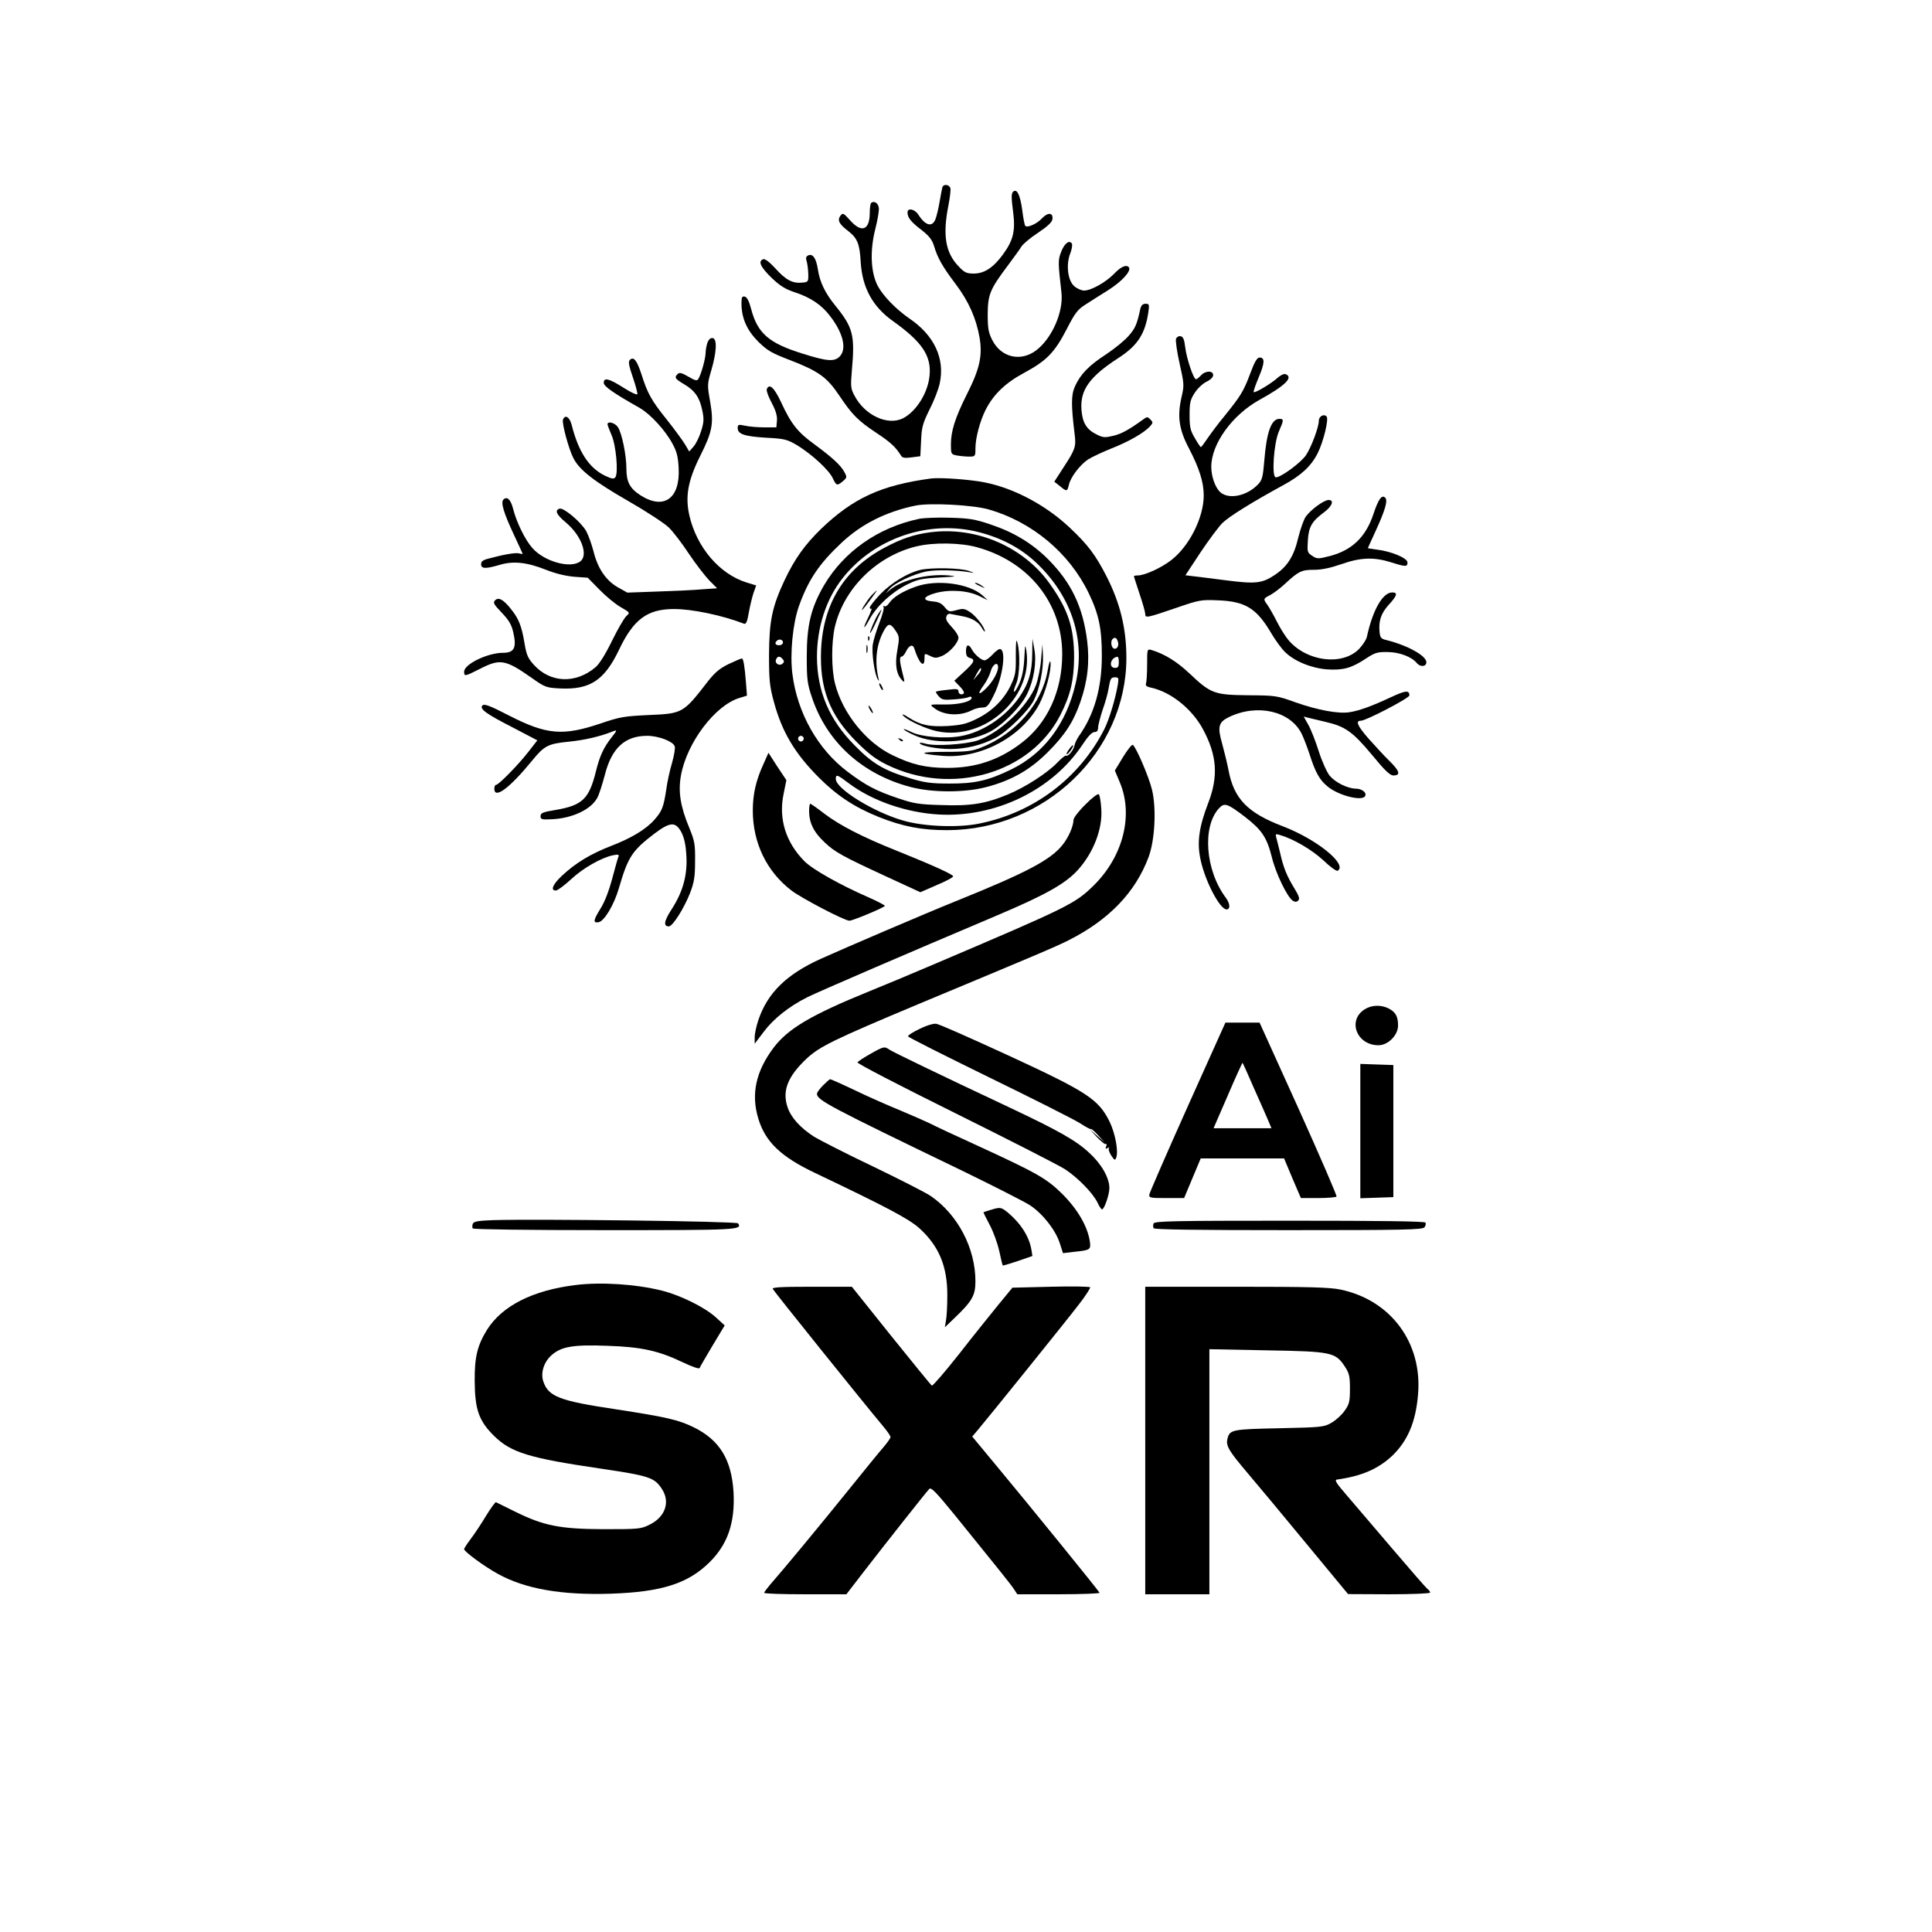 <?xml version="1.0" standalone="no"?>
<!DOCTYPE svg PUBLIC "-//W3C//DTD SVG 20010904//EN"
 "http://www.w3.org/TR/2001/REC-SVG-20010904/DTD/svg10.dtd">
<svg version="1.0" xmlns="http://www.w3.org/2000/svg"
 width="1024pt" height="1024pt" viewBox="0 0 1024 1024"
 preserveAspectRatio="xMidYMid meet">

<g transform="translate(0,1024) scale(0.1,-0.1)"
fill="#000000" stroke="none">
<path d="M4995 9248 c-2 -7 -9 -42 -15 -78 -6 -36 -16 -77 -22 -92 -17 -44
-54 -34 -91 25 -19 29 -57 37 -57 11 0 -27 18 -50 73 -92 41 -32 57 -52 67
-84 19 -65 46 -112 114 -202 69 -91 110 -182 128 -286 16 -95 1 -165 -67 -299
-63 -126 -85 -196 -85 -267 0 -50 1 -52 31 -58 17 -3 47 -6 65 -6 33 0 34 1
34 43 0 56 24 145 54 205 42 82 105 143 206 197 117 63 160 107 224 231 43 84
58 104 98 129 26 17 81 52 123 78 71 45 121 100 109 119 -12 18 -42 6 -79 -33
-45 -46 -122 -89 -159 -89 -14 0 -37 10 -52 23 -35 30 -45 115 -21 175 8 21
12 44 8 51 -13 21 -40 1 -57 -45 -17 -43 -16 -55 2 -216 11 -101 -50 -241
-134 -305 -82 -62 -185 -38 -232 53 -21 41 -25 62 -25 139 1 104 12 131 104
254 31 42 65 88 74 103 9 15 50 49 90 75 49 33 73 55 75 71 5 36 -24 38 -56 4
-27 -29 -77 -51 -88 -39 -3 3 -11 41 -16 84 -11 82 -29 116 -49 96 -9 -9 -9
-33 0 -100 14 -106 3 -155 -54 -233 -51 -69 -98 -100 -154 -100 -38 0 -49 5
-81 39 -69 72 -84 164 -54 318 9 45 14 89 11 97 -8 19 -36 21 -42 4z"/>
<path d="M4617 9164 c-4 -4 -7 -27 -7 -51 0 -93 -43 -110 -104 -41 -36 40 -39
41 -52 24 -17 -24 -6 -44 41 -80 49 -38 62 -68 67 -167 9 -135 63 -234 171
-311 153 -109 204 -183 194 -288 -8 -90 -69 -189 -139 -226 -82 -43 -206 15
-260 121 -19 35 -20 49 -13 130 17 190 7 229 -90 348 -53 66 -80 123 -90 189
-9 58 -26 84 -50 75 -13 -6 -15 -13 -10 -30 4 -12 8 -42 9 -67 1 -44 0 -45
-33 -48 -50 -5 -86 14 -141 75 -32 35 -56 53 -65 49 -28 -10 -15 -40 43 -97
46 -44 73 -61 124 -78 86 -28 144 -68 189 -128 69 -90 88 -174 49 -213 -28
-28 -67 -25 -194 15 -181 56 -241 108 -275 238 -11 42 -22 63 -34 65 -14 3
-17 -4 -17 -35 0 -79 28 -142 88 -203 50 -49 71 -61 170 -99 150 -58 195 -90
260 -187 69 -103 100 -134 198 -199 74 -49 101 -74 129 -119 8 -13 19 -15 57
-10 l46 6 4 82 c3 71 8 91 45 166 24 47 48 109 54 139 28 132 -30 254 -161
343 -71 49 -139 119 -168 173 -37 72 -42 185 -13 300 12 47 21 98 19 113 -3
26 -26 40 -41 26z"/>
<path d="M6044 8603 c-18 -83 -27 -103 -61 -142 -20 -24 -74 -68 -119 -98 -94
-61 -138 -107 -167 -172 -20 -45 -20 -99 -1 -254 8 -64 3 -79 -57 -171 l-51
-79 29 -23 c36 -30 40 -30 48 5 9 42 58 106 102 136 21 13 78 40 126 59 91 36
171 82 202 116 17 19 17 22 2 37 -15 15 -18 15 -39 -1 -72 -52 -114 -76 -158
-86 -43 -10 -54 -10 -87 7 -54 26 -76 63 -81 131 -8 105 43 176 198 276 100
65 140 127 157 244 5 38 4 42 -15 42 -15 0 -23 -8 -28 -27z"/>
<path d="M6233 8444 c-3 -9 5 -68 19 -130 24 -108 25 -116 11 -176 -24 -104
-15 -173 39 -275 55 -106 78 -179 78 -249 0 -118 -78 -272 -175 -345 -54 -41
-139 -79 -175 -79 -11 0 -20 -2 -20 -4 0 -3 14 -45 30 -94 17 -50 30 -97 30
-106 0 -23 8 -21 158 30 130 45 137 46 231 42 143 -6 202 -43 280 -176 22 -37
54 -81 73 -99 51 -49 140 -85 224 -91 84 -5 127 7 203 57 48 32 62 36 115 35
62 0 128 -25 155 -58 19 -23 51 -20 51 4 0 34 -98 89 -210 117 -30 7 -35 13
-38 43 -6 59 8 100 49 145 44 48 49 65 18 65 -50 0 -103 -92 -134 -234 -3 -16
-23 -46 -43 -67 -89 -88 -273 -66 -371 46 -17 20 -45 64 -62 98 -17 34 -40 74
-50 89 -25 34 -24 35 13 54 17 9 52 35 77 58 74 69 90 76 156 76 41 0 87 10
145 30 102 36 172 38 262 10 79 -25 88 -25 88 -1 0 23 -86 59 -162 68 -27 3
-48 7 -48 8 0 1 18 40 39 86 52 113 68 166 53 181 -18 18 -36 -7 -62 -85 -40
-122 -113 -193 -231 -224 -63 -16 -68 -16 -94 1 -26 17 -27 21 -23 82 4 72 22
102 86 149 43 32 55 65 24 65 -25 0 -94 -51 -121 -88 -11 -16 -29 -67 -40
-112 -23 -98 -57 -152 -124 -197 -67 -45 -102 -49 -257 -29 -74 10 -153 19
-176 22 l-41 5 79 120 c44 66 97 137 117 157 37 36 160 112 325 202 92 50 146
100 180 168 31 62 60 182 47 195 -15 15 -41 0 -41 -23 0 -34 -39 -138 -67
-181 -26 -40 -133 -119 -161 -119 -23 0 -11 182 17 245 26 59 26 65 2 65 -43
0 -68 -71 -80 -222 -7 -84 -11 -102 -32 -124 -60 -64 -160 -84 -204 -40 -25
25 -45 82 -45 132 0 121 111 275 256 355 136 75 181 119 138 136 -9 3 -26 -5
-42 -19 -31 -29 -121 -83 -127 -76 -3 2 9 37 26 77 33 78 34 106 5 106 -13 0
-26 -21 -50 -86 -35 -93 -49 -116 -136 -224 -32 -38 -71 -91 -89 -117 -18 -27
-34 -48 -36 -48 -2 0 -17 21 -32 48 -24 40 -28 58 -28 123 0 66 4 81 28 118
15 23 43 49 62 58 21 10 35 24 35 35 0 25 -42 24 -65 -2 -10 -11 -22 -20 -26
-20 -13 0 -50 110 -57 169 -5 42 -11 57 -25 59 -9 2 -20 -4 -24 -14z"/>
<path d="M3750 8425 c-5 -14 -10 -39 -10 -54 0 -30 -24 -117 -39 -140 -7 -11
-17 -8 -53 13 -34 20 -47 23 -56 14 -19 -19 -15 -25 33 -54 57 -33 83 -70 97
-138 10 -47 9 -64 -6 -111 -9 -30 -27 -67 -40 -82 l-23 -26 -23 39 c-13 21
-56 80 -95 129 -82 102 -103 139 -136 244 -24 73 -41 93 -61 73 -9 -9 -4 -33
16 -91 15 -44 26 -85 24 -90 -1 -6 -34 9 -73 34 -77 49 -105 56 -105 26 0 -19
54 -56 192 -134 55 -32 135 -118 173 -190 22 -40 29 -68 32 -127 9 -163 -79
-225 -204 -144 -55 36 -73 70 -73 141 0 71 -24 188 -45 219 -15 23 -55 34 -55
15 0 -5 10 -30 21 -56 24 -53 37 -200 21 -224 -8 -11 -18 -10 -56 8 -84 41
-140 126 -176 269 -11 42 -35 57 -46 28 -7 -18 30 -155 55 -204 32 -63 109
-123 290 -227 96 -55 192 -118 215 -140 23 -22 71 -85 108 -141 37 -55 86
-118 108 -141 l41 -41 -73 -5 c-40 -4 -147 -9 -238 -12 l-165 -6 -50 28 c-63
36 -107 100 -129 190 -10 38 -27 86 -39 108 -27 48 -121 127 -142 119 -26 -10
-16 -31 35 -74 82 -69 120 -173 75 -206 -53 -39 -191 0 -254 72 -38 43 -84
137 -102 209 -12 48 -32 66 -51 47 -15 -15 2 -72 58 -191 24 -51 44 -95 44
-96 0 -2 -9 -1 -19 2 -19 5 -82 -6 -163 -28 -28 -7 -38 -15 -38 -29 0 -25 23
-26 98 -4 73 22 145 14 246 -26 50 -20 104 -33 150 -37 l71 -5 63 -64 c34 -35
85 -77 112 -92 50 -29 50 -29 30 -47 -12 -11 -46 -70 -76 -131 -34 -70 -67
-123 -87 -140 -106 -90 -241 -84 -328 13 -31 34 -39 53 -49 114 -15 90 -30
129 -71 180 -40 51 -67 66 -85 47 -12 -12 -7 -21 35 -65 39 -41 52 -63 62
-107 18 -80 4 -106 -55 -106 -81 0 -206 -60 -206 -100 0 -26 3 -26 84 15 107
55 135 50 277 -50 68 -48 74 -50 149 -54 157 -7 233 43 310 203 77 163 150
217 289 218 96 1 259 -33 375 -78 10 -4 17 12 25 60 6 35 18 82 25 104 l14 39
-52 16 c-143 45 -263 186 -302 354 -23 101 -8 185 56 314 66 131 74 173 54
290 -16 89 -15 94 6 166 28 96 32 166 8 171 -12 2 -21 -6 -28 -23z"/>
<path d="M4064 8177 c-3 -8 9 -40 26 -72 22 -41 30 -70 28 -94 l-3 -36 -65 0
c-36 0 -82 4 -102 9 -34 7 -38 6 -38 -13 0 -32 36 -44 151 -51 98 -5 111 -9
164 -40 77 -47 169 -131 189 -175 19 -40 23 -41 54 -15 21 18 22 21 8 47 -19
36 -62 76 -158 147 -90 65 -125 109 -178 224 -37 79 -63 102 -76 69z"/>
<path d="M4935 7704 c-266 -36 -413 -104 -584 -268 -86 -84 -139 -158 -193
-272 -66 -141 -81 -216 -82 -394 0 -136 3 -167 26 -251 43 -159 111 -273 239
-401 95 -95 189 -157 316 -208 128 -51 228 -70 362 -70 519 0 951 415 951 913
0 155 -33 290 -104 430 -60 117 -100 170 -198 262 -126 118 -293 207 -448 238
-80 16 -236 27 -285 21z m305 -164 c230 -66 427 -230 530 -443 54 -112 70
-188 70 -333 0 -170 -40 -311 -122 -426 -10 -15 -21 -37 -23 -49 -5 -25 -34
-61 -45 -54 -4 2 -24 -14 -46 -37 -53 -55 -167 -129 -260 -168 -120 -50 -199
-63 -354 -57 -118 3 -147 8 -227 35 -122 41 -174 69 -271 142 -157 118 -266
311 -292 517 -14 108 2 270 35 362 50 139 107 223 224 333 106 100 235 165
392 198 76 16 304 4 389 -20z m685 -701 c8 -23 -7 -45 -24 -35 -12 8 -15 39
-4 49 12 12 22 7 28 -14z m-1775 -4 c0 -8 -9 -15 -20 -15 -20 0 -26 11 -13 23
12 13 33 7 33 -8z m-1 -89 c8 -10 8 -16 -2 -24 -17 -14 -42 2 -34 22 8 20 21
20 36 2z m1781 -16 c0 -23 -4 -30 -20 -30 -36 0 -25 55 13 59 4 1 7 -12 7 -29z
m-5 -117 c-13 -77 -46 -186 -71 -236 -131 -260 -374 -444 -663 -502 -111 -23
-293 -16 -401 15 -157 44 -360 169 -360 221 0 26 6 25 68 -22 123 -93 304
-156 477 -166 300 -17 602 129 761 368 30 46 52 69 65 69 13 0 19 7 19 23 0
12 11 54 24 94 14 39 28 89 31 110 10 58 13 63 35 63 19 0 20 -4 15 -37z
m-1665 -288 c0 -8 -7 -15 -15 -15 -8 0 -15 7 -15 15 0 8 7 15 15 15 8 0 15 -7
15 -15z"/>
<path d="M4871 7490 c-217 -46 -398 -173 -504 -353 -69 -119 -91 -212 -91
-377 0 -119 3 -145 27 -215 78 -237 267 -409 522 -476 117 -31 291 -31 405 0
133 35 232 92 325 186 90 90 135 160 171 264 39 112 50 214 36 326 -23 180
-84 307 -206 430 -85 85 -182 144 -308 186 -80 27 -110 32 -213 35 -66 2 -140
-1 -164 -6z m315 -70 c126 -32 232 -89 317 -173 179 -175 251 -402 198 -630
-49 -213 -167 -370 -341 -455 -121 -59 -193 -76 -330 -75 -95 0 -130 5 -203
27 -141 42 -202 78 -297 175 -135 136 -199 287 -200 469 0 158 49 309 138 420
168 211 456 308 718 242z"/>
<path d="M4932 7419 c-85 -11 -152 -33 -242 -81 -213 -113 -326 -294 -338
-539 -9 -207 44 -347 187 -490 65 -65 104 -94 161 -122 342 -168 762 -47 920
263 54 106 72 185 73 305 0 158 -32 255 -129 391 -139 196 -389 304 -632 273z
m248 -80 c274 -76 450 -297 450 -566 0 -195 -78 -366 -215 -470 -120 -92 -243
-133 -395 -133 -112 0 -186 17 -289 67 -140 67 -265 222 -305 379 -20 78 -20
219 -1 302 48 204 222 375 432 426 90 22 235 20 323 -5z"/>
<path d="M4876 7219 c-66 -16 -153 -69 -211 -129 -30 -32 -55 -64 -55 -70 0
-6 4 -9 8 -6 5 3 -2 -16 -14 -42 -34 -68 -29 -77 6 -12 38 69 117 142 198 182
55 27 77 32 170 37 91 5 99 6 52 11 -113 10 -250 -23 -315 -78 l-20 -17 20 24
c26 31 124 77 194 92 51 10 160 8 236 -5 22 -4 20 -2 -10 8 -45 16 -199 19
-259 5z"/>
<path d="M4852 7130 c-68 -24 -119 -56 -139 -86 -8 -13 -20 -21 -26 -17 -5 3
-7 2 -4 -4 4 -6 -6 -43 -22 -84 -16 -41 -32 -93 -35 -115 -7 -42 9 -156 26
-184 7 -12 8 -10 4 5 -22 95 -10 185 32 258 21 35 32 34 59 -6 20 -30 21 -36
9 -104 -14 -76 -5 -129 27 -160 13 -13 13 -8 1 38 -16 62 -18 89 -5 89 6 0 16
12 23 27 16 33 36 41 44 16 24 -78 54 -108 54 -54 0 29 0 29 29 15 26 -13 34
-13 63 -1 40 17 88 70 88 98 0 10 -16 35 -35 55 -25 26 -34 42 -29 56 3 11 12
17 22 14 9 -2 35 -7 57 -11 55 -9 92 -31 109 -63 9 -15 15 -23 16 -18 0 19
-44 78 -76 100 -31 21 -39 22 -75 12 -37 -10 -41 -9 -62 16 -16 20 -33 28 -61
30 -60 5 -56 25 10 44 74 21 173 15 234 -15 l45 -22 -27 25 c-71 64 -244 87
-356 46z"/>
<path d="M5171 7146 c2 -2 15 -9 29 -15 24 -11 24 -11 6 3 -16 13 -49 24 -35
12z"/>
<path d="M4618 7083 c-21 -23 -63 -89 -45 -73 10 10 77 100 74 100 -2 0 -15
-12 -29 -27z"/>
<path d="M4656 6988 c-18 -27 -48 -99 -44 -103 2 -2 17 26 33 61 32 67 35 79
11 42z"/>
<path d="M4601 6854 c0 -11 3 -14 6 -6 3 7 2 16 -1 19 -3 4 -6 -2 -5 -13z"/>
<path d="M5384 6765 c1 -91 -2 -105 -28 -160 -37 -75 -99 -136 -181 -176 -53
-26 -80 -32 -153 -37 -98 -5 -143 5 -206 45 -21 14 -35 20 -32 14 13 -21 95
-62 160 -81 255 -73 534 164 496 421 -6 38 -7 33 -11 -41 -3 -59 -12 -100 -27
-134 -26 -57 -40 -57 -16 0 19 42 22 166 6 219 -6 22 -8 3 -8 -70z"/>
<path d="M5471 6773 c-1 -98 -20 -159 -71 -232 -73 -102 -191 -181 -305 -202
-83 -16 -213 -5 -264 21 -23 11 -41 18 -41 15 0 -4 25 -18 56 -32 106 -48 275
-42 394 15 71 35 169 133 204 204 36 74 51 168 38 238 l-10 55 -1 -82z"/>
<path d="M4592 6800 c0 -19 2 -27 5 -17 2 9 2 25 0 35 -3 9 -5 1 -5 -18z"/>
<path d="M5120 6789 c0 -22 5 -32 20 -36 31 -8 25 -23 -31 -74 l-51 -47 26
-27 c29 -29 33 -45 11 -45 -8 0 -15 7 -15 16 0 13 -9 14 -57 8 -32 -3 -60 -8
-62 -10 -2 -2 4 -13 15 -25 16 -18 27 -20 79 -16 33 2 68 7 78 12 9 4 17 3 17
-3 0 -20 -66 -37 -144 -36 -79 1 -80 1 -57 -17 50 -41 138 -47 203 -13 15 8
40 14 55 14 24 0 32 9 60 65 49 97 68 245 32 245 -6 0 -24 -13 -39 -30 -15
-16 -34 -30 -42 -30 -17 1 -52 30 -67 58 -17 31 -31 27 -31 -9z m170 -85 c0
-28 -30 -80 -65 -114 -41 -40 -46 -29 -10 20 14 19 30 51 36 72 10 38 39 54
39 22z m-90 -13 c0 -5 -9 -19 -21 -32 l-20 -24 17 33 c19 33 24 38 24 23z"/>
<path d="M5518 6745 c-3 -44 -16 -105 -27 -136 -44 -115 -196 -258 -314 -295
-66 -20 -220 -30 -270 -16 -20 6 -35 7 -32 2 9 -14 93 -30 162 -30 82 0 168
21 237 58 64 33 176 143 205 199 31 61 52 165 49 237 l-3 61 -7 -80z"/>
<path d="M5553 6687 c-30 -175 -167 -335 -352 -409 -48 -19 -75 -23 -193 -23
-140 0 -146 -10 -13 -21 202 -17 420 100 513 273 34 64 65 179 60 222 -2 15
-8 -1 -15 -42z"/>
<path d="M4660 6615 c0 -5 5 -17 10 -25 5 -8 10 -10 10 -5 0 6 -5 17 -10 25
-5 8 -10 11 -10 5z"/>
<path d="M4610 6480 c6 -11 13 -20 16 -20 2 0 0 9 -6 20 -6 11 -13 20 -16 20
-2 0 0 -9 6 -20z"/>
<path d="M4767 6319 c7 -7 15 -10 18 -7 3 3 -2 9 -12 12 -14 6 -15 5 -6 -5z"/>
<path d="M5673 6278 c-20 -26 -26 -41 -15 -34 12 7 36 46 29 46 -3 0 -9 -6
-14 -12z"/>
<path d="M6080 6716 c0 -46 -3 -91 -6 -99 -4 -11 4 -17 28 -22 105 -23 218
-114 275 -222 73 -136 81 -247 28 -386 -51 -132 -62 -214 -41 -307 25 -114
102 -260 137 -260 21 0 19 31 -4 62 -109 145 -126 379 -35 475 28 30 44 24
136 -46 90 -70 116 -108 143 -214 21 -87 82 -212 111 -231 13 -8 21 -7 29 1 9
9 4 24 -19 62 -41 67 -59 110 -77 190 -9 36 -18 74 -21 84 -5 16 -2 18 18 12
73 -21 170 -78 231 -134 36 -35 71 -60 77 -56 54 33 -111 167 -292 236 -186
71 -259 146 -287 299 -7 36 -22 97 -33 137 -26 91 -20 115 35 142 150 73 326
33 386 -88 10 -20 28 -67 41 -106 32 -100 54 -139 97 -174 57 -47 181 -79 198
-51 11 18 -16 40 -49 40 -44 1 -107 32 -138 68 -15 18 -41 76 -58 129 -17 54
-42 118 -56 142 l-24 43 23 -6 c12 -3 54 -13 92 -22 105 -24 144 -52 246 -174
68 -83 96 -110 114 -110 40 0 34 23 -19 75 -28 27 -79 83 -114 122 -58 67 -69
93 -39 93 27 0 257 120 257 134 0 29 -20 27 -97 -9 -103 -48 -169 -72 -221
-80 -59 -9 -168 11 -287 53 -97 35 -105 36 -250 37 -179 2 -197 8 -312 117
-66 62 -131 102 -200 123 -23 6 -23 5 -23 -79z"/>
<path d="M3863 6721 c-47 -23 -72 -43 -110 -91 -133 -172 -134 -172 -318 -180
-126 -6 -151 -10 -250 -44 -202 -68 -287 -61 -488 42 -101 52 -130 63 -140 53
-17 -18 18 -44 167 -120 l124 -65 -46 -59 c-54 -70 -159 -177 -173 -177 -5 0
-9 -9 -9 -20 0 -58 81 3 199 147 66 81 85 91 197 102 86 9 164 27 239 57 16 6
14 0 -11 -31 -45 -57 -65 -100 -86 -185 -36 -145 -72 -179 -214 -203 -67 -11
-79 -16 -79 -33 0 -17 6 -19 64 -16 108 6 205 53 237 114 10 18 27 73 40 122
36 141 106 206 224 206 60 0 136 -29 146 -55 4 -9 -3 -49 -14 -88 -12 -40 -26
-104 -31 -144 -14 -90 -22 -112 -61 -156 -45 -52 -123 -99 -232 -141 -106 -41
-188 -90 -260 -158 -48 -45 -62 -78 -32 -78 9 0 45 27 80 59 64 60 161 115
223 128 31 6 34 4 27 -13 -4 -10 -18 -62 -32 -114 -15 -57 -38 -118 -59 -152
-41 -66 -43 -81 -13 -76 30 4 83 92 109 183 48 164 69 196 188 287 84 63 112
64 143 6 15 -31 23 -67 26 -125 6 -102 -19 -191 -78 -282 -41 -63 -45 -91 -15
-91 20 0 80 94 113 178 21 56 26 84 26 167 1 91 -2 107 -31 178 -47 113 -59
190 -44 276 31 174 181 373 311 412 l39 12 -5 66 c-7 91 -14 131 -22 131 -4 0
-35 -13 -69 -29z"/>
<path d="M5952 6227 l-43 -71 26 -62 c73 -172 19 -390 -135 -544 -101 -100
-129 -114 -855 -423 -110 -47 -263 -111 -340 -142 -305 -124 -428 -197 -504
-297 -95 -126 -121 -247 -82 -376 37 -124 120 -203 301 -289 382 -182 499
-244 554 -294 103 -94 148 -202 147 -357 0 -51 -3 -109 -7 -130 l-6 -37 52 50
c93 89 110 119 110 194 0 175 -93 353 -237 452 -23 16 -160 86 -305 156 -145
69 -285 141 -313 158 -74 48 -122 101 -141 157 -29 87 1 162 100 256 69 65
145 102 596 291 631 263 721 301 793 337 214 108 355 254 425 442 33 89 42
255 18 356 -16 67 -85 228 -102 238 -5 3 -28 -26 -52 -65z"/>
<path d="M4045 6187 c-38 -83 -55 -157 -55 -242 0 -172 73 -324 205 -425 52
-40 281 -160 307 -160 18 0 188 71 188 79 0 3 -39 24 -87 45 -151 66 -295 147
-339 191 -99 100 -138 224 -111 356 l15 74 -48 72 -47 73 -28 -63z"/>
<path d="M5753 5976 c-35 -34 -63 -71 -63 -81 -1 -35 -26 -93 -59 -134 -63
-79 -192 -147 -564 -297 -171 -69 -588 -248 -719 -307 -180 -82 -279 -179
-328 -322 -11 -32 -20 -74 -20 -93 l0 -34 47 62 c52 70 135 136 233 185 63 31
501 220 1009 435 252 107 358 166 424 239 83 92 132 219 124 324 -2 38 -8 72
-13 77 -5 5 -37 -19 -71 -54z"/>
<path d="M4289 5958 c-4 -73 19 -124 83 -184 53 -50 94 -73 324 -179 l182 -84
87 38 c48 20 87 41 87 46 0 10 -108 59 -302 137 -180 72 -298 133 -379 194
-39 30 -73 54 -76 54 -3 0 -5 -10 -6 -22z"/>
<path d="M7234 4891 c-94 -58 -44 -191 72 -191 51 0 104 53 104 105 0 47 -13
71 -50 90 -40 20 -89 19 -126 -4z"/>
<path d="M4877 4788 c-37 -17 -66 -36 -64 -41 1 -5 194 -102 427 -216 234
-114 450 -223 482 -243 31 -20 58 -35 60 -32 3 2 20 -13 39 -34 l34 -37 -40
35 -40 35 39 -42 c22 -23 43 -40 48 -37 4 3 5 -3 1 -12 -5 -13 -3 -15 7 -9 8
5 11 4 7 -2 -3 -5 3 -22 13 -38 17 -25 20 -27 26 -11 13 33 -5 129 -35 191
-59 119 -119 158 -537 351 -218 100 -351 159 -379 167 -12 4 -46 -5 -88 -25z"/>
<path d="M6295 4375 c-110 -245 -201 -455 -203 -465 -3 -19 3 -20 90 -20 l94
0 44 105 44 105 221 0 221 0 44 -105 45 -105 92 0 c50 0 94 4 97 8 3 4 -88
214 -201 465 l-207 457 -90 0 -91 0 -200 -445z m350 100 c32 -71 66 -149 76
-172 l18 -43 -154 0 -153 0 76 175 c41 96 77 174 78 172 1 -1 28 -60 59 -132z"/>
<path d="M4613 4654 c-34 -19 -65 -39 -68 -45 -4 -5 225 -124 518 -269 288
-143 551 -277 583 -298 68 -45 146 -125 171 -176 9 -20 20 -36 24 -36 12 0 39
79 39 113 0 54 -42 128 -107 187 -70 65 -160 116 -418 238 -381 179 -620 295
-640 308 -27 19 -32 18 -102 -22z"/>
<path d="M7210 4245 l0 -356 88 3 87 3 0 350 0 350 -87 3 -88 3 0 -356z"/>
<path d="M4362 4487 c-18 -18 -32 -38 -32 -44 0 -34 63 -67 780 -413 162 -79
319 -159 349 -178 68 -45 136 -132 158 -201 l17 -53 59 7 c87 9 90 11 83 58
-13 79 -65 168 -145 248 -85 84 -133 111 -466 264 -104 47 -210 97 -235 110
-25 12 -95 43 -155 68 -61 25 -169 72 -239 106 -71 34 -132 61 -136 61 -3 0
-20 -15 -38 -33z"/>
<path d="M5250 3827 c-19 -6 -36 -11 -37 -12 -2 -1 13 -30 32 -66 19 -35 42
-98 51 -139 9 -41 17 -76 19 -77 1 -2 37 9 79 23 l78 27 -5 31 c-11 70 -56
141 -125 199 -36 29 -40 30 -92 14z"/>
<path d="M2613 3773 c-80 -3 -102 -7 -107 -19 -3 -9 -4 -20 0 -25 3 -5 293 -9
698 -9 709 0 731 1 708 36 -7 11 -1067 24 -1299 17z"/>
<path d="M6114 3755 c-3 -8 -3 -19 1 -25 4 -7 231 -10 714 -10 608 0 710 2
721 15 6 8 9 19 5 25 -4 7 -235 10 -721 10 -616 0 -715 -2 -720 -15z"/>
<path d="M3050 3429 c-227 -28 -388 -110 -468 -236 -52 -84 -67 -145 -66 -273
1 -151 22 -211 103 -291 90 -88 184 -117 565 -173 256 -38 284 -47 323 -106
47 -69 20 -150 -64 -191 -46 -23 -57 -24 -243 -24 -233 1 -318 18 -470 93 -52
26 -98 48 -101 50 -4 2 -28 -32 -54 -74 -25 -42 -62 -97 -81 -122 -19 -25 -34
-48 -34 -53 0 -13 112 -95 181 -132 144 -79 336 -112 594 -104 270 9 411 53
526 167 96 95 135 209 127 369 -10 174 -73 278 -211 346 -82 40 -143 54 -416
96 -295 44 -354 67 -381 146 -16 45 2 104 44 141 52 45 114 56 295 49 182 -6
271 -26 401 -88 48 -23 86 -36 88 -30 2 6 33 59 68 118 l65 108 -46 42 c-59
54 -187 117 -285 142 -139 35 -325 47 -460 30z"/>
<path d="M5570 3420 l-204 -5 -74 -90 c-40 -49 -135 -167 -209 -262 -75 -95
-140 -170 -144 -167 -4 2 -101 121 -216 264 l-208 260 -213 0 c-168 0 -212 -3
-206 -12 12 -20 486 -610 586 -729 21 -25 38 -50 38 -56 0 -5 -17 -30 -38 -54
-21 -24 -105 -127 -187 -229 -141 -175 -346 -423 -414 -500 -16 -19 -30 -38
-31 -42 0 -5 98 -8 218 -8 l218 0 94 122 c112 145 327 417 345 436 10 11 35
-15 137 -140 239 -295 296 -366 313 -392 l17 -26 220 0 c121 0 218 4 216 8 -4
10 -379 472 -549 676 l-126 152 29 34 c59 70 476 587 537 667 35 45 61 86 59
90 -1 4 -95 6 -208 3z"/>
<path d="M6070 2605 l0 -815 170 0 170 0 0 649 0 650 303 -6 c345 -6 365 -10
415 -86 23 -35 27 -51 27 -117 0 -67 -3 -82 -28 -117 -15 -22 -46 -50 -70 -64
-40 -23 -51 -24 -278 -29 -250 -5 -261 -8 -273 -55 -10 -38 7 -65 106 -182 51
-60 192 -229 313 -376 l220 -266 218 -1 c119 0 217 4 217 9 0 5 -7 15 -17 22
-9 8 -91 102 -182 209 -91 107 -199 233 -239 280 -59 68 -71 86 -56 88 130 18
218 56 293 126 82 79 125 179 137 326 23 273 -144 499 -411 555 -56 12 -167
15 -552 15 l-483 0 0 -815z"/>
</g>
</svg>
